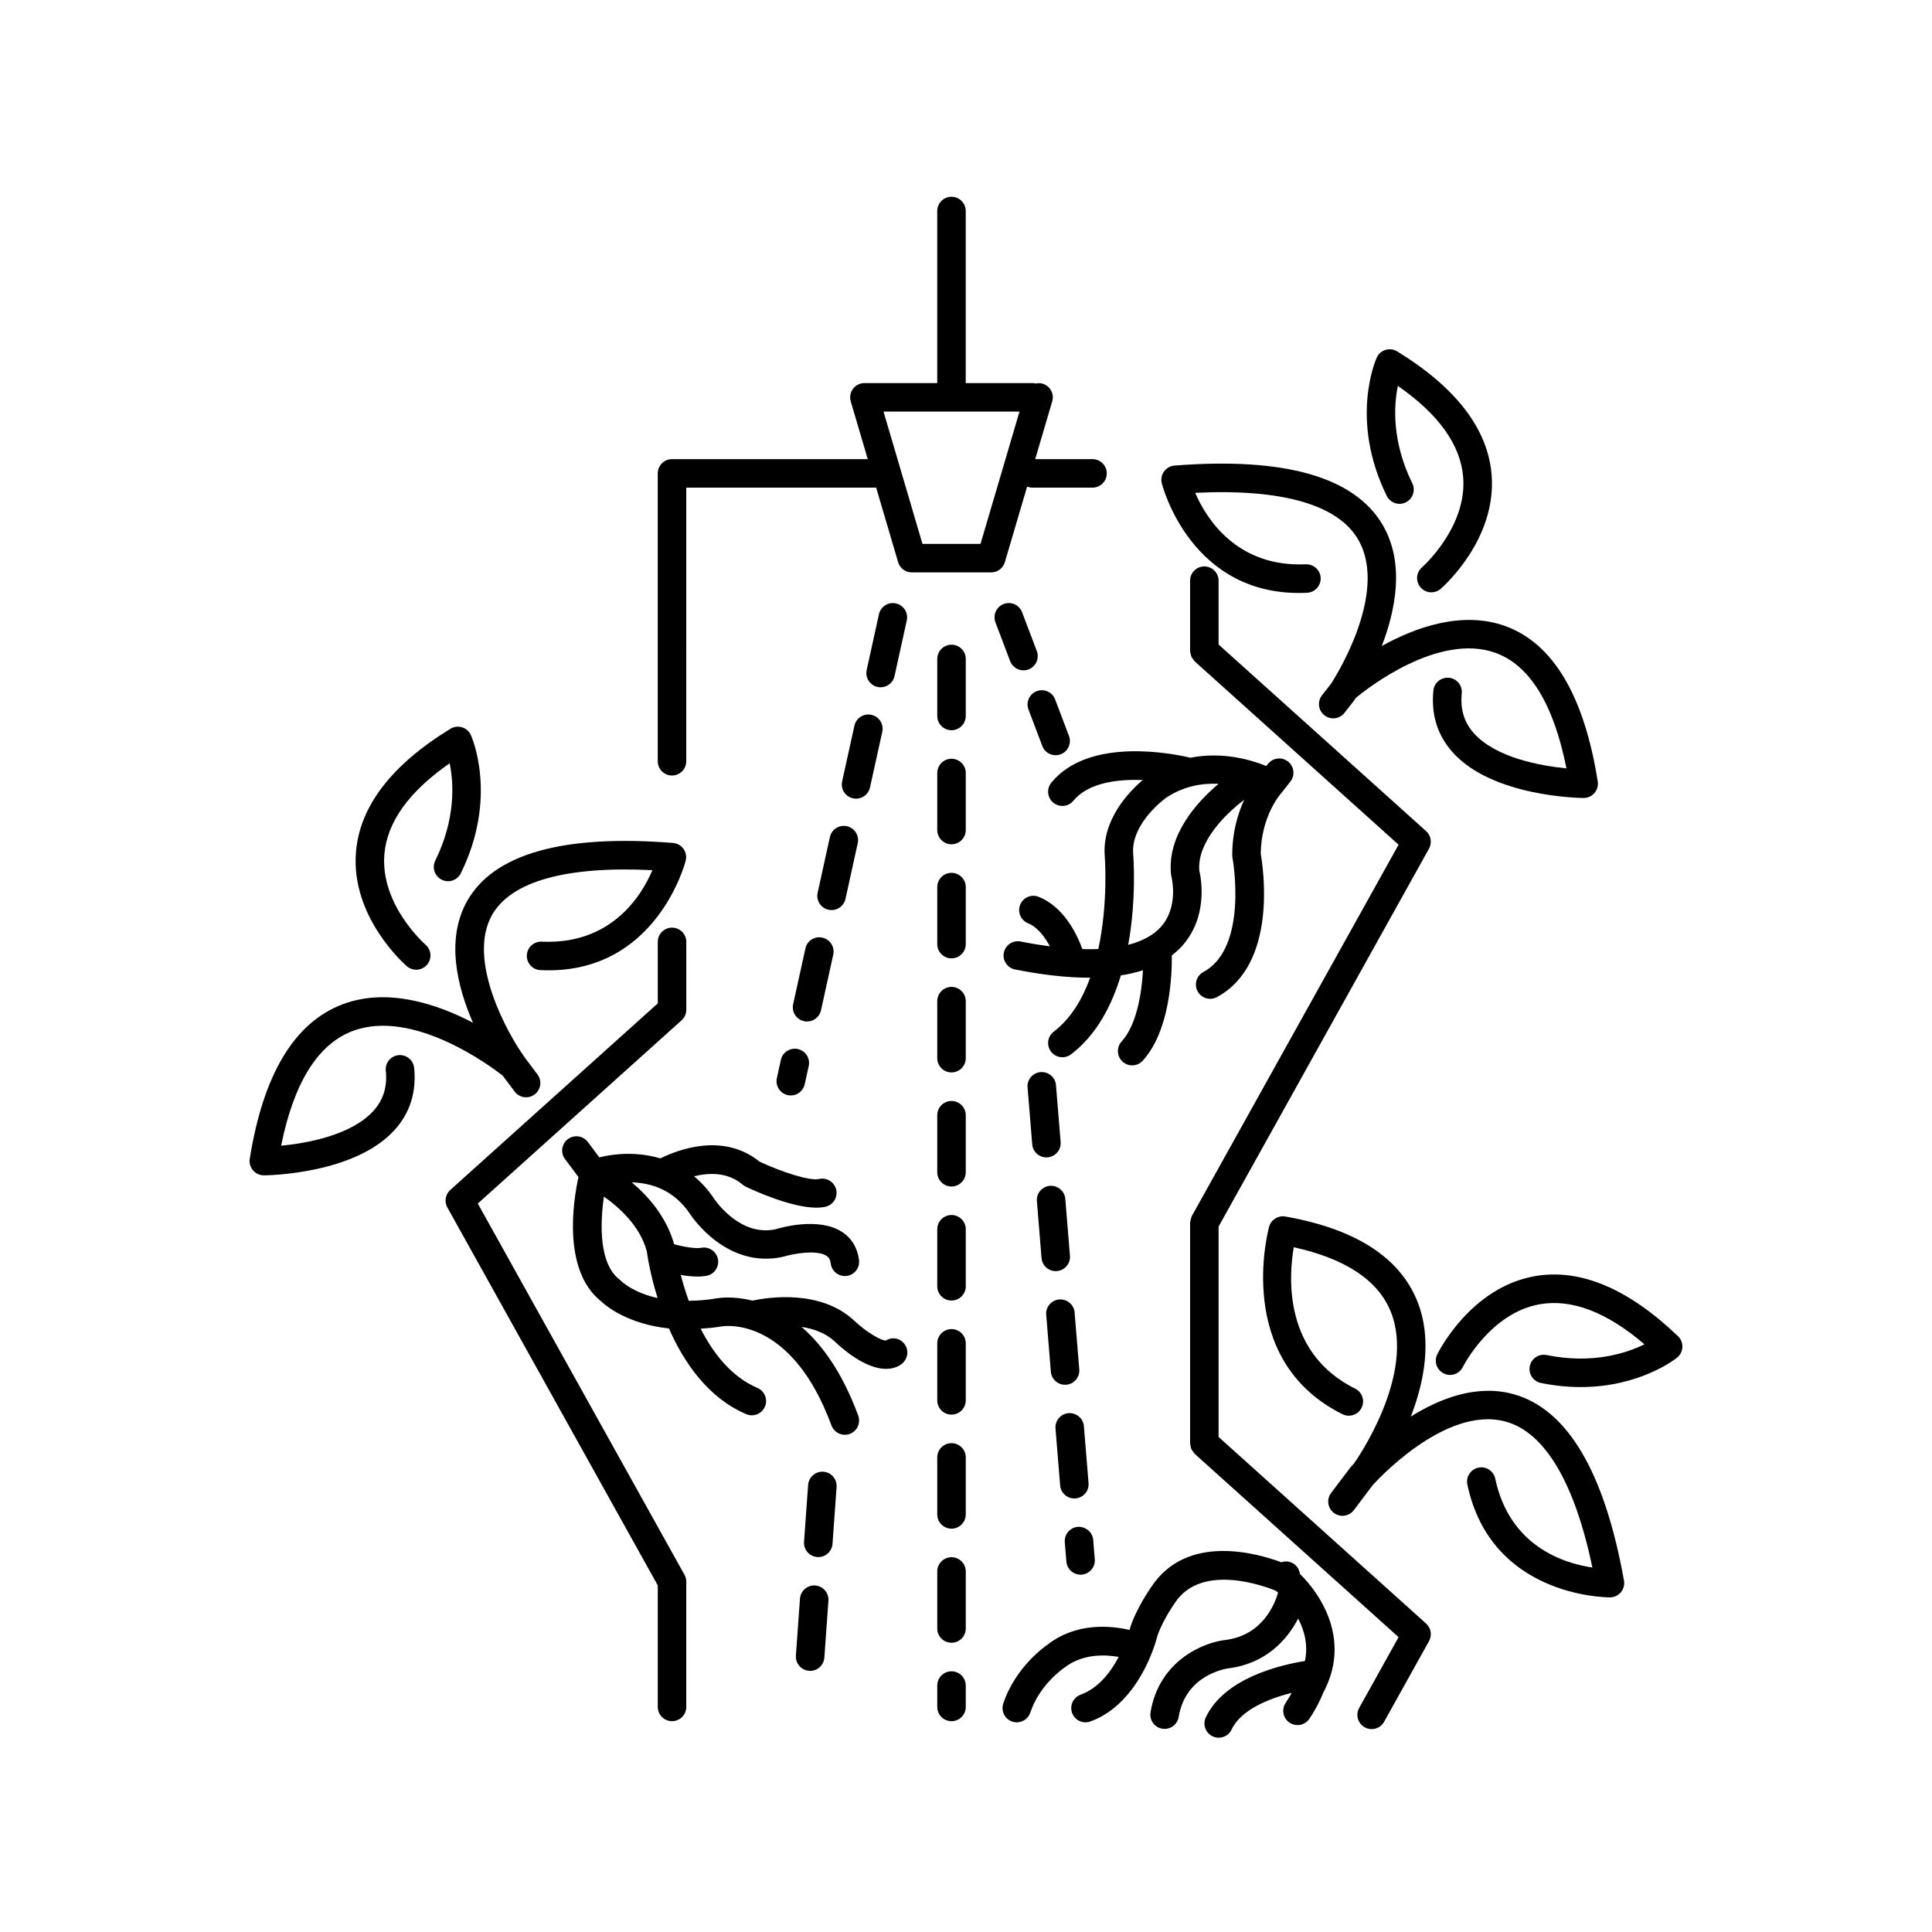 <?xml version="1.0" encoding="UTF-8"?>
<!-- Uploaded to: ICON Repo, www.iconrepo.com, Generator: ICON Repo Mixer Tools -->
<svg fill="#000000" width="800px" height="800px" version="1.1" viewBox="144 144 512 512" xmlns="http://www.w3.org/2000/svg">
 <g>
  <path d="m490.4 301.09c2.082-0.098 3.691-1.871 3.59-3.953-0.102-2.09-1.859-3.644-3.957-3.594-18.145 0.809-26.293-11.949-29.293-18.938 22.918-1.121 37.766 3.098 43.168 12.344 8.52 14.594-7.172 38.242-7.172 38.258l-2.394 3.051c-1.289 1.641-1.004 4.016 0.641 5.305 0.688 0.543 1.512 0.809 2.328 0.809 1.121 0 2.231-0.496 2.977-1.445l2.559-3.273c0.055-0.086 0.234-0.352 0.461-0.711 2.906-2.406 21.914-17.406 37.051-11.914 9.066 3.293 15.371 13.574 18.766 30.594-6.598-0.648-18.621-2.711-24.52-9.293-2.598-2.898-3.652-6.359-3.223-10.578 0.211-2.078-1.301-3.93-3.375-4.141-2.125-0.172-3.93 1.305-4.144 3.379-0.648 6.367 1.078 11.887 5.125 16.398 10.578 11.785 33.695 12.078 34.676 12.082h0.023c1.102 0 2.144-0.48 2.863-1.316 0.723-0.84 1.043-1.957 0.871-3.055-3.602-22.734-11.844-36.586-24.488-41.18-11.449-4.148-23.855 0.348-32.742 5.269 3.648-9.48 6.156-21.918 0.254-32.039-7.438-12.762-26.016-18.066-55.191-15.766-1.102 0.086-2.117 0.652-2.766 1.547-0.648 0.895-0.871 2.031-0.613 3.106 0.078 0.312 7.656 30.527 38.527 29.055z"/>
  <path d="m516.55 277.13c1.871-0.922 2.641-3.184 1.723-5.059-5.477-11.141-4.894-20.578-3.828-25.805 10.781 7.492 16.594 15.586 17.305 24.109 1.113 13.344-10.785 23.863-10.906 23.969-1.57 1.367-1.742 3.75-0.379 5.328 0.746 0.859 1.801 1.305 2.859 1.305 0.871 0 1.75-0.301 2.465-0.918 0.605-0.523 14.895-13.055 13.5-30.25-0.984-12.113-9.402-23.113-25.031-32.691-0.926-0.562-2.047-0.699-3.086-0.391-1.039 0.32-1.891 1.074-2.332 2.062-0.301 0.668-7.219 16.527 2.656 36.609 0.914 1.875 3.168 2.66 5.055 1.73z"/>
  <path d="m488.48 561.11c-0.113-0.992-0.613-1.938-1.477-2.59-1.031-0.777-2.305-0.883-3.441-0.508-6.285-2.344-24.895-7.734-34.355 6.383-0.18 0.254-4.387 6.242-5.875 11.555-5.051-1.164-14.152-2.031-21.734 3.918-0.344 0.23-8.453 5.719-11.723 15.602-0.656 1.98 0.418 4.117 2.394 4.773 0.398 0.129 0.797 0.191 1.191 0.191 1.586 0 3.059-1.004 3.586-2.59 2.434-7.352 8.688-11.656 8.973-11.855 4.766-3.723 10.652-3.559 14.449-2.891-2.047 3.891-5.297 8.277-10.082 10.008-1.965 0.707-2.977 2.875-2.269 4.84 0.555 1.539 2.008 2.492 3.551 2.492 0.43 0 0.859-0.07 1.285-0.227 9.297-3.363 14.176-12.746 16.301-18.184 0-0.004 0.004-0.004 0.004-0.004v-0.008c0.875-2.238 1.289-3.824 1.336-4.012 0.898-3.305 3.754-7.793 4.832-9.32 7.106-10.617 23.945-4.246 26.723-3.106 0.148 0.129 0.336 0.293 0.555 0.5-0.879 3.039-4.109 11.238-13.836 12.516-5.91 0.633-17.688 5.465-19.965 19.191-0.34 2.059 1.055 4.004 3.109 4.344 0.211 0.035 0.418 0.051 0.625 0.051 1.816 0 3.414-1.312 3.723-3.16 1.891-11.422 12.871-12.859 13.402-12.926 9.672-1.27 15.32-7.457 18.262-13.152 1.629 3.098 2.699 6.945 1.801 11.242-6.152 0.973-21.32 4.398-26.273 14.941-0.887 1.891-0.074 4.141 1.816 5.027 0.516 0.242 1.062 0.359 1.598 0.359 1.422 0 2.781-0.801 3.426-2.172 2.457-5.227 9.859-8.195 15.922-9.719-0.434 0.809-0.93 1.684-1.578 2.633-1.176 1.723-0.738 4.074 0.984 5.254 0.656 0.445 1.398 0.66 2.129 0.66 1.207 0 2.391-0.574 3.125-1.645 2.109-3.086 3.312-5.945 3.68-6.894 0.699-1.273 1.227-2.527 1.672-3.777 0.02-0.062 0.047-0.117 0.062-0.18 4.086-11.711-2.332-22.156-7.906-27.562z"/>
  <path d="m545.13 513.48c-9.676-2.695-19.434 1.039-27.242 5.922 3.508-9.074 5.812-20.438 1.676-30.66-4.684-11.57-16.438-19.094-34.941-22.355-1.875-0.332-3.75 0.812-4.285 2.68-0.102 0.348-9.738 35.223 19.434 49.711 1.883 0.93 4.144 0.16 5.066-1.703 0.926-1.871 0.164-4.137-1.703-5.066-18.953-9.41-17.656-29.449-16.27-37.473 13.688 3.019 22.32 8.734 25.684 17.027 6.758 16.664-8.98 39.227-9.742 40.297-0.457 0.488-0.797 0.867-0.902 0.984l-5.144 6.801c-1.258 1.664-0.934 4.035 0.734 5.293 1.656 1.258 4.031 0.926 5.289-0.734l4.973-6.59c0.191-0.211 19.039-21.418 35.344-16.852 10.328 2.875 18.203 16.203 22.906 38.648-7.512-1.098-21.938-5.559-25.75-23.555-0.43-2.047-2.445-3.344-4.477-2.914-2.043 0.434-3.344 2.438-2.914 4.481 6.223 29.41 35.996 29.895 37.785 29.895h0.078c1.105-0.023 2.144-0.527 2.848-1.383 0.699-0.855 0.992-1.977 0.797-3.066-5.168-28.812-15.008-45.43-29.242-49.387z"/>
  <path d="m550.72 482.2c-16.984 3.012-25.48 20.008-25.836 20.734-0.914 1.871-0.145 4.125 1.727 5.047 1.879 0.93 4.137 0.148 5.059-1.719 0.07-0.145 7.231-14.32 20.418-16.629 8.457-1.469 17.738 2.098 27.711 10.621-4.793 2.363-13.777 5.309-25.93 2.848-2.055-0.414-4.039 0.902-4.457 2.949-0.414 2.043 0.906 4.039 2.953 4.453 3.758 0.766 7.277 1.082 10.523 1.082 15.68 0 25.094-7.418 25.559-7.801 0.848-0.68 1.359-1.695 1.402-2.781 0.051-1.082-0.375-2.137-1.156-2.887-13.23-12.688-26.008-18.031-37.973-15.918z"/>
  <path d="m249.62 423.62c-2.078 0.211-3.59 2.062-3.379 4.141 0.43 4.219-0.629 7.676-3.227 10.578-5.894 6.582-17.914 8.648-24.516 9.293 3.367-16.691 9.73-26.91 18.953-30.402 16.117-6.094 36.953 9.605 39.785 11.832l3.156 4.219c0.742 0.992 1.879 1.516 3.031 1.516 0.789 0 1.578-0.246 2.258-0.754 1.672-1.25 2.012-3.617 0.762-5.289l-3.406-4.551c-4.664-6.473-15.316-25.859-8.66-37.688 5.055-8.977 19.719-13.047 42.516-11.91-2.965 6.992-11.039 19.781-29.32 18.941-2.078-0.078-3.852 1.504-3.957 3.594-0.098 2.082 1.512 3.856 3.59 3.953 30.742 1.492 38.449-28.746 38.527-29.051 0.254-1.074 0.035-2.211-0.613-3.106-0.648-0.895-1.664-1.461-2.766-1.547-29.133-2.316-47.516 2.883-54.566 15.418-5.738 10.203-2.562 22.805 1.551 32.227-9.453-4.945-22.602-9.395-34.547-4.883-12.781 4.828-21.059 18.609-24.602 40.957-0.172 1.094 0.148 2.211 0.871 3.055 0.719 0.836 1.762 1.316 2.863 1.316h0.023c0.98-0.008 24.098-0.297 34.68-12.082 4.051-4.512 5.769-10.031 5.125-16.398-0.207-2.074-2.066-3.551-4.133-3.379z"/>
  <path d="m251.83 400.07c0.719 0.613 1.594 0.918 2.469 0.918 1.059 0 2.117-0.445 2.863-1.312 1.363-1.578 1.188-3.965-0.395-5.328-0.121-0.102-11.996-10.508-10.906-23.918 0.695-8.539 6.508-16.652 17.305-24.156 1.074 5.234 1.652 14.664-3.816 25.805-0.922 1.871-0.148 4.137 1.723 5.059 1.883 0.926 4.144 0.145 5.059-1.727 9.871-20.074 2.953-35.938 2.652-36.605-0.441-0.988-1.293-1.742-2.332-2.062-1.027-0.312-2.16-0.176-3.086 0.391-15.633 9.578-24.051 20.578-25.031 32.691-1.398 17.191 12.891 29.723 13.496 30.246z"/>
  <path d="m270.62 462.95 54.004-48.555c0.793-0.715 1.25-1.738 1.25-2.809v-17.977c0-2.086-1.691-3.777-3.777-3.777-2.086 0-3.777 1.691-3.777 3.777v16.293l-54.992 49.445c-1.309 1.18-1.629 3.106-0.773 4.648l55.762 100.15v32.207c0 2.086 1.691 3.777 3.777 3.777s3.777-1.691 3.777-3.777v-33.188c0-0.645-0.164-1.277-0.477-1.836z"/>
  <path d="m466.94 524.81v-55.758l55.762-100.15c0.855-1.539 0.535-3.469-0.773-4.648l-54.992-49.449v-16.918c0-2.086-1.691-3.777-3.777-3.777-2.086 0-3.777 1.691-3.777 3.777v18.602c0 0.035 0.02 0.062 0.02 0.094 0.008 0.297 0.098 0.574 0.176 0.859 0.051 0.191 0.062 0.395 0.145 0.574 0.09 0.203 0.246 0.367 0.371 0.555 0.152 0.223 0.281 0.457 0.477 0.645 0.027 0.023 0.035 0.059 0.062 0.082l54.004 48.559-54.777 98.379c-0.035 0.059-0.031 0.129-0.059 0.188-0.113 0.227-0.164 0.473-0.23 0.723-0.062 0.246-0.133 0.48-0.148 0.73-0.004 0.07-0.039 0.129-0.039 0.199v58.426c0 0.035 0.02 0.062 0.02 0.094 0.008 0.297 0.098 0.574 0.176 0.859 0.051 0.191 0.062 0.395 0.145 0.574 0.09 0.203 0.246 0.367 0.371 0.555 0.152 0.223 0.281 0.457 0.477 0.645 0.027 0.023 0.035 0.059 0.062 0.082l54.004 48.555-10.441 18.75c-1.012 1.824-0.359 4.121 1.461 5.141 0.586 0.324 1.215 0.477 1.836 0.477 1.328 0 2.617-0.699 3.305-1.941l11.906-21.383c0.855-1.539 0.535-3.469-0.773-4.648z"/>
  <path d="m410.3 292.98 5.898-20.023c0.422 0.16 0.867 0.273 1.344 0.273h15.988c2.086 0 3.777-1.691 3.777-3.777s-1.691-3.777-3.777-3.777l-15.188-0.004 4.508-15.305c0.59-2.004-0.555-4.102-2.559-4.691-0.613-0.184-1.219-0.152-1.809-0.031-0.207-0.035-0.398-0.125-0.617-0.125h-17.934v-45.602c0-2.086-1.691-3.777-3.777-3.777-2.086 0-3.777 1.691-3.777 3.777v45.602h-19.293c-1.191 0-2.312 0.562-3.027 1.516s-0.934 2.188-0.602 3.332l4.508 15.305h-51.875c-2.086 0-3.777 1.691-3.777 3.777v76.293c0 2.086 1.691 3.777 3.777 3.777s3.777-1.691 3.777-3.777l0.004-72.512h50.324l5.816 19.75c0.477 1.605 1.949 2.711 3.625 2.711h21.039c1.68 0 3.148-1.105 3.625-2.711zm-6.449-4.848h-15.391l-10.32-35.059h36.035z"/>
  <path d="m422.62 351.41c-1.324 1.617-1.086 3.996 0.531 5.32 0.699 0.574 1.551 0.855 2.391 0.855 1.094 0 2.18-0.473 2.922-1.387 3.863-4.719 11.508-5.742 18.367-5.484-3.731 3.188-10.832 10.594-10.059 20.242 0.016 0.203 0.949 12.234-1.699 24.547-1.312 0.055-2.734 0.055-4.231 0.012-1.461-4.016-4.898-11.145-11.551-13.84-1.949-0.789-4.144 0.148-4.926 2.078-0.781 1.938 0.148 4.137 2.082 4.922 2.512 1.02 4.438 3.59 5.789 6.121-2.406-0.32-4.984-0.738-7.766-1.289-2.023-0.398-4.035 0.922-4.438 2.973-0.41 2.047 0.926 4.035 2.973 4.441 7.34 1.453 13.895 2.18 19.656 2.18 0.086 0 0.164-0.008 0.25-0.008-2.055 5.644-5.086 10.832-9.656 14.305-1.656 1.266-1.984 3.633-0.719 5.297 0.742 0.977 1.871 1.492 3.012 1.492 0.797 0 1.598-0.25 2.281-0.77 6.762-5.141 10.789-12.914 13.215-20.93 2.094-0.324 4.055-0.773 5.856-1.359-0.328 6.106-1.66 14.48-5.66 18.891-1.402 1.543-1.285 3.934 0.262 5.336 0.723 0.656 1.633 0.98 2.539 0.98 1.027 0 2.051-0.418 2.801-1.238 7.176-7.906 7.758-22.441 7.707-27.922 0.902-0.695 1.754-1.434 2.516-2.254 7.203-7.777 5.269-18.07 4.762-20.219-0.578-7.586 6.906-14.957 11.898-18.742-1.66 3.625-3.18 8.555-3.164 14.691 0 0.242 0.023 0.48 0.07 0.715 0.051 0.234 4.281 23.754-7.715 30.223-1.836 0.992-2.519 3.285-1.531 5.121 0.684 1.266 1.984 1.984 3.332 1.984 0.605 0 1.219-0.145 1.789-0.453 16.164-8.719 12.25-34.336 11.609-37.941 0.082-9.977 5.172-15.809 5.398-16.066 0.027-0.031 0.035-0.07 0.062-0.102 0.031-0.035 0.074-0.055 0.105-0.094l2.293-2.922c1.289-1.645 1.004-4.016-0.641-5.305-1.645-1.301-4.023-1-5.305 0.637l-0.438 0.559c-4.016-1.656-11.645-3.879-20.113-2.199-4.391-1.055-26.828-5.66-36.859 6.602zm44.309 0.312c-5.691 4.809-13.648 13.504-12.602 23.98 0.02 0.215 0.059 0.43 0.117 0.637 0.023 0.078 2.062 8.055-2.926 13.441-1.648 1.777-4.312 3.519-8.531 4.621 2.227-12.273 1.387-23.246 1.316-24.07-0.668-8.316 8.875-15.02 8.891-15.031 4.695-3.043 9.535-3.793 13.734-3.578z"/>
  <path d="m378.83 499.22c-1.137 0.258-5.387-2.336-8.324-5.106-8.953-8.523-23.008-6.309-27.098-5.438-5.242-1.305-9.035-0.684-9.402-0.613-2.766 0.477-5.199 0.633-7.481 0.66-0.879-2.453-1.586-4.801-2.117-6.856 1.43 0.25 2.949 0.434 4.402 0.434 0.836 0 1.652-0.059 2.41-0.195 2.051-0.371 3.414-2.34 3.047-4.391-0.375-2.055-2.367-3.41-4.394-3.043-1.629 0.301-4.715-0.258-7.219-0.926-2.047-7.285-6.848-12.73-11.219-16.402 4.992 0.129 11.09 1.867 15.453 8.406 0.395 0.602 9.699 14.676 24.707 11.293 2.477-0.781 8.793-1.926 11.41-0.25 0.477 0.305 0.988 0.793 1.145 2.062 0.254 2.07 2.18 3.539 4.215 3.281 2.07-0.258 3.543-2.144 3.281-4.215-0.402-3.242-1.984-5.832-4.562-7.488-6.312-4.043-16.605-0.965-17.453-0.684-9.543 2.121-16.141-7.707-16.438-8.156-1.586-2.383-3.379-4.293-5.277-5.863 3.945-0.973 8.941-1.156 12.875 2.203 0.246 0.211 0.527 0.391 0.82 0.535 2.129 1.02 12.051 5.578 18.75 5.574 0.867 0 1.676-0.078 2.41-0.242 2.031-0.469 3.301-2.5 2.828-4.531-0.473-2.043-2.535-3.293-4.531-2.832-2.481 0.598-10.035-1.898-15.785-4.59-9.762-7.91-22.008-2.992-26.277-0.859-5.902-1.762-11.848-1.359-16.18-0.277l-3.043-4.07c-1.25-1.668-3.617-2.012-5.289-0.762s-2.012 3.617-0.762 5.289l3.566 4.769c-1.352 6.168-4.363 24.738 6.047 32.969 1.246 1.184 7.019 6 17.93 7.148 3.922 8.93 10.273 18.34 20.473 22.711 0.488 0.207 0.992 0.305 1.492 0.305 1.465 0 2.859-0.859 3.473-2.289 0.82-1.918-0.07-4.141-1.984-4.961-6.91-2.961-11.715-9.168-15.047-15.699 1.801-0.129 3.621-0.273 5.617-0.617 0.762-0.125 18.367-2.746 29.043 26.254 0.566 1.527 2.008 2.473 3.547 2.473 0.434 0 0.875-0.074 1.305-0.234 1.957-0.723 2.961-2.894 2.242-4.852-4.262-11.57-9.652-18.859-15.008-23.496 3.184 0.48 6.402 1.602 8.859 3.941 2.027 1.926 8.062 7.18 13.52 7.176 1.312 0 2.594-0.301 3.777-1.031 1.777-1.094 2.426-3.461 1.332-5.238-1.082-1.781-3.312-2.371-5.086-1.277zm-70.254-15.773c-0.133-0.145-0.281-0.273-0.434-0.395-5.391-4.137-5.16-14.738-4.09-21.93 3.996 2.809 9.59 7.781 11.363 14.512 0.066 0.531 0.777 5.699 2.852 12.363-6.504-1.441-9.512-4.371-9.691-4.551z"/>
  <path d="m370.43 336.31-3.254 14.758c-0.449 2.039 0.84 4.055 2.879 4.504 0.27 0.062 0.547 0.09 0.816 0.09 1.73 0 3.297-1.199 3.684-2.965l3.254-14.758c0.449-2.039-0.84-4.055-2.879-4.504-2-0.461-4.051 0.832-4.5 2.875z"/>
  <path d="m376.56 326.05c0.277 0.062 0.547 0.09 0.816 0.09 1.73 0 3.297-1.203 3.684-2.965l3.246-14.762c0.449-2.035-0.84-4.055-2.879-4.5-2.035-0.461-4.051 0.836-4.5 2.879l-3.246 14.762c-0.445 2.031 0.844 4.051 2.879 4.496z"/>
  <path d="m363.93 365.83-3.246 14.762c-0.449 2.035 0.84 4.055 2.879 4.5 0.277 0.062 0.547 0.09 0.816 0.09 1.73 0 3.297-1.203 3.684-2.965l3.246-14.762c0.449-2.035-0.84-4.055-2.879-4.5-2.039-0.457-4.051 0.836-4.5 2.875z"/>
  <path d="m357.44 395.36-3.246 14.762c-0.449 2.035 0.84 4.055 2.879 4.5 0.277 0.062 0.547 0.09 0.816 0.09 1.73 0 3.297-1.203 3.684-2.965l3.246-14.762c0.449-2.035-0.84-4.055-2.879-4.5-2.047-0.473-4.055 0.832-4.5 2.875z"/>
  <path d="m350.94 424.88-1.062 4.836c-0.449 2.039 0.84 4.055 2.879 4.5 0.277 0.062 0.547 0.09 0.816 0.09 1.738 0 3.297-1.203 3.684-2.965l1.062-4.836c0.449-2.039-0.84-4.055-2.879-4.5-2.027-0.441-4.047 0.84-4.5 2.875z"/>
  <path d="m396.16 435.77c-2.086 0-3.777 1.691-3.777 3.777v15.113c0 2.086 1.691 3.777 3.777 3.777 2.086 0 3.777-1.691 3.777-3.777v-15.113c0.004-2.086-1.691-3.777-3.777-3.777z"/>
  <path d="m396.16 465.99c-2.086 0-3.777 1.691-3.777 3.777v15.113c0 2.086 1.691 3.777 3.777 3.777 2.086 0 3.777-1.691 3.777-3.777v-15.113c0.004-2.082-1.691-3.777-3.777-3.777z"/>
  <path d="m396.16 496.22c-2.086 0-3.777 1.691-3.777 3.777v15.113c0 2.086 1.691 3.777 3.777 3.777 2.086 0 3.777-1.691 3.777-3.777v-15.113c0.004-2.086-1.691-3.777-3.777-3.777z"/>
  <path d="m396.16 586.91c-2.086 0-3.777 1.691-3.777 3.777v5.668c0 2.086 1.691 3.777 3.777 3.777 2.086 0 3.777-1.691 3.777-3.777v-5.668c0.004-2.082-1.691-3.777-3.777-3.777z"/>
  <path d="m396.16 556.68c-2.086 0-3.777 1.691-3.777 3.777v15.113c0 2.086 1.691 3.777 3.777 3.777 2.086 0 3.777-1.691 3.777-3.777v-15.113c0.004-2.086-1.691-3.777-3.777-3.777z"/>
  <path d="m396.16 405.54c-2.086 0-3.777 1.691-3.777 3.777v15.113c0 2.086 1.691 3.777 3.777 3.777 2.086 0 3.777-1.691 3.777-3.777v-15.113c0.004-2.086-1.691-3.777-3.777-3.777z"/>
  <path d="m396.16 526.45c-2.086 0-3.777 1.691-3.777 3.777v15.113c0 2.086 1.691 3.777 3.777 3.777 2.086 0 3.777-1.691 3.777-3.777v-15.113c0.004-2.082-1.691-3.777-3.777-3.777z"/>
  <path d="m396.16 314.85c-2.086 0-3.777 1.691-3.777 3.777v15.113c0 2.086 1.691 3.777 3.777 3.777 2.086 0 3.777-1.691 3.777-3.777v-15.113c0.004-2.086-1.691-3.777-3.777-3.777z"/>
  <path d="m396.16 375.31c-2.086 0-3.777 1.691-3.777 3.777v15.113c0 2.086 1.691 3.777 3.777 3.777 2.086 0 3.777-1.691 3.777-3.777v-15.113c0.004-2.086-1.691-3.777-3.777-3.777z"/>
  <path d="m396.16 345.08c-2.086 0-3.777 1.691-3.777 3.777v15.113c0 2.086 1.691 3.777 3.777 3.777 2.086 0 3.777-1.691 3.777-3.777v-15.113c0.004-2.086-1.691-3.777-3.777-3.777z"/>
  <path d="m423.75 344.14c0.449 0 0.895-0.078 1.34-0.246 1.953-0.738 2.934-2.922 2.195-4.871l-3.66-9.664c-0.738-1.957-2.926-2.934-4.871-2.195-1.953 0.738-2.934 2.922-2.195 4.871l3.66 9.664c0.566 1.512 2.004 2.441 3.531 2.441z"/>
  <path d="m415.23 321.65c0.449 0 0.895-0.078 1.34-0.246 1.953-0.738 2.934-2.922 2.195-4.871l-3.894-10.273c-0.738-1.957-2.926-2.941-4.871-2.195-1.953 0.738-2.934 2.922-2.195 4.871l3.891 10.277c0.574 1.508 2.012 2.438 3.535 2.438z"/>
  <path d="m421.62 450.71c2.082-0.168 3.633-1.992 3.457-4.074l-1.23-15.066c-0.168-2.078-1.984-3.586-4.07-3.457-2.082 0.168-3.633 1.992-3.457 4.074l1.23 15.066c0.156 1.977 1.812 3.473 3.758 3.473 0.109-0.004 0.211-0.008 0.312-0.016z"/>
  <path d="m428.71 541.11c0.102 0 0.207-0.004 0.309-0.012 2.082-0.168 3.633-1.996 3.457-4.074l-1.23-15.066c-0.168-2.082-2.004-3.598-4.07-3.457-2.082 0.168-3.633 1.992-3.457 4.074l1.23 15.066c0.16 1.973 1.812 3.469 3.762 3.469z"/>
  <path d="m426.25 510.98c0.102 0 0.207-0.004 0.309-0.012 2.082-0.168 3.633-1.996 3.457-4.074l-1.23-15.066c-0.168-2.078-1.984-3.609-4.07-3.457-2.082 0.168-3.633 1.992-3.457 4.074l1.23 15.066c0.16 1.973 1.812 3.469 3.762 3.469z"/>
  <path d="m423.78 480.86c0.102 0 0.207-0.004 0.309-0.012 2.082-0.168 3.633-1.992 3.457-4.074l-1.23-15.066c-0.168-2.078-2.008-3.57-4.07-3.457-2.082 0.168-3.633 1.992-3.457 4.074l1.23 15.066c0.16 1.973 1.812 3.469 3.762 3.469z"/>
  <path d="m430.36 561.3c0.102 0 0.207-0.004 0.309-0.012 2.082-0.168 3.633-1.992 3.457-4.074l-0.414-5.125c-0.164-2.078-2.027-3.586-4.07-3.457-2.082 0.168-3.633 1.992-3.457 4.074l0.418 5.125c0.156 1.973 1.812 3.469 3.758 3.469z"/>
  <path d="m360.04 564.17c-2.023-0.168-3.891 1.41-4.039 3.5l-1.082 15.074c-0.148 2.082 1.418 3.891 3.5 4.039 0.094 0.008 0.184 0.012 0.277 0.012 1.965 0 3.621-1.52 3.766-3.508l1.082-15.074c0.141-2.082-1.422-3.891-3.504-4.043z"/>
  <path d="m362.2 534.02c-2.016-0.16-3.891 1.41-4.039 3.5l-1.082 15.074c-0.148 2.082 1.418 3.891 3.5 4.039 0.094 0.008 0.184 0.012 0.277 0.012 1.965 0 3.621-1.52 3.766-3.508l1.082-15.074c0.141-2.082-1.422-3.891-3.504-4.043z"/>
 </g>
</svg>